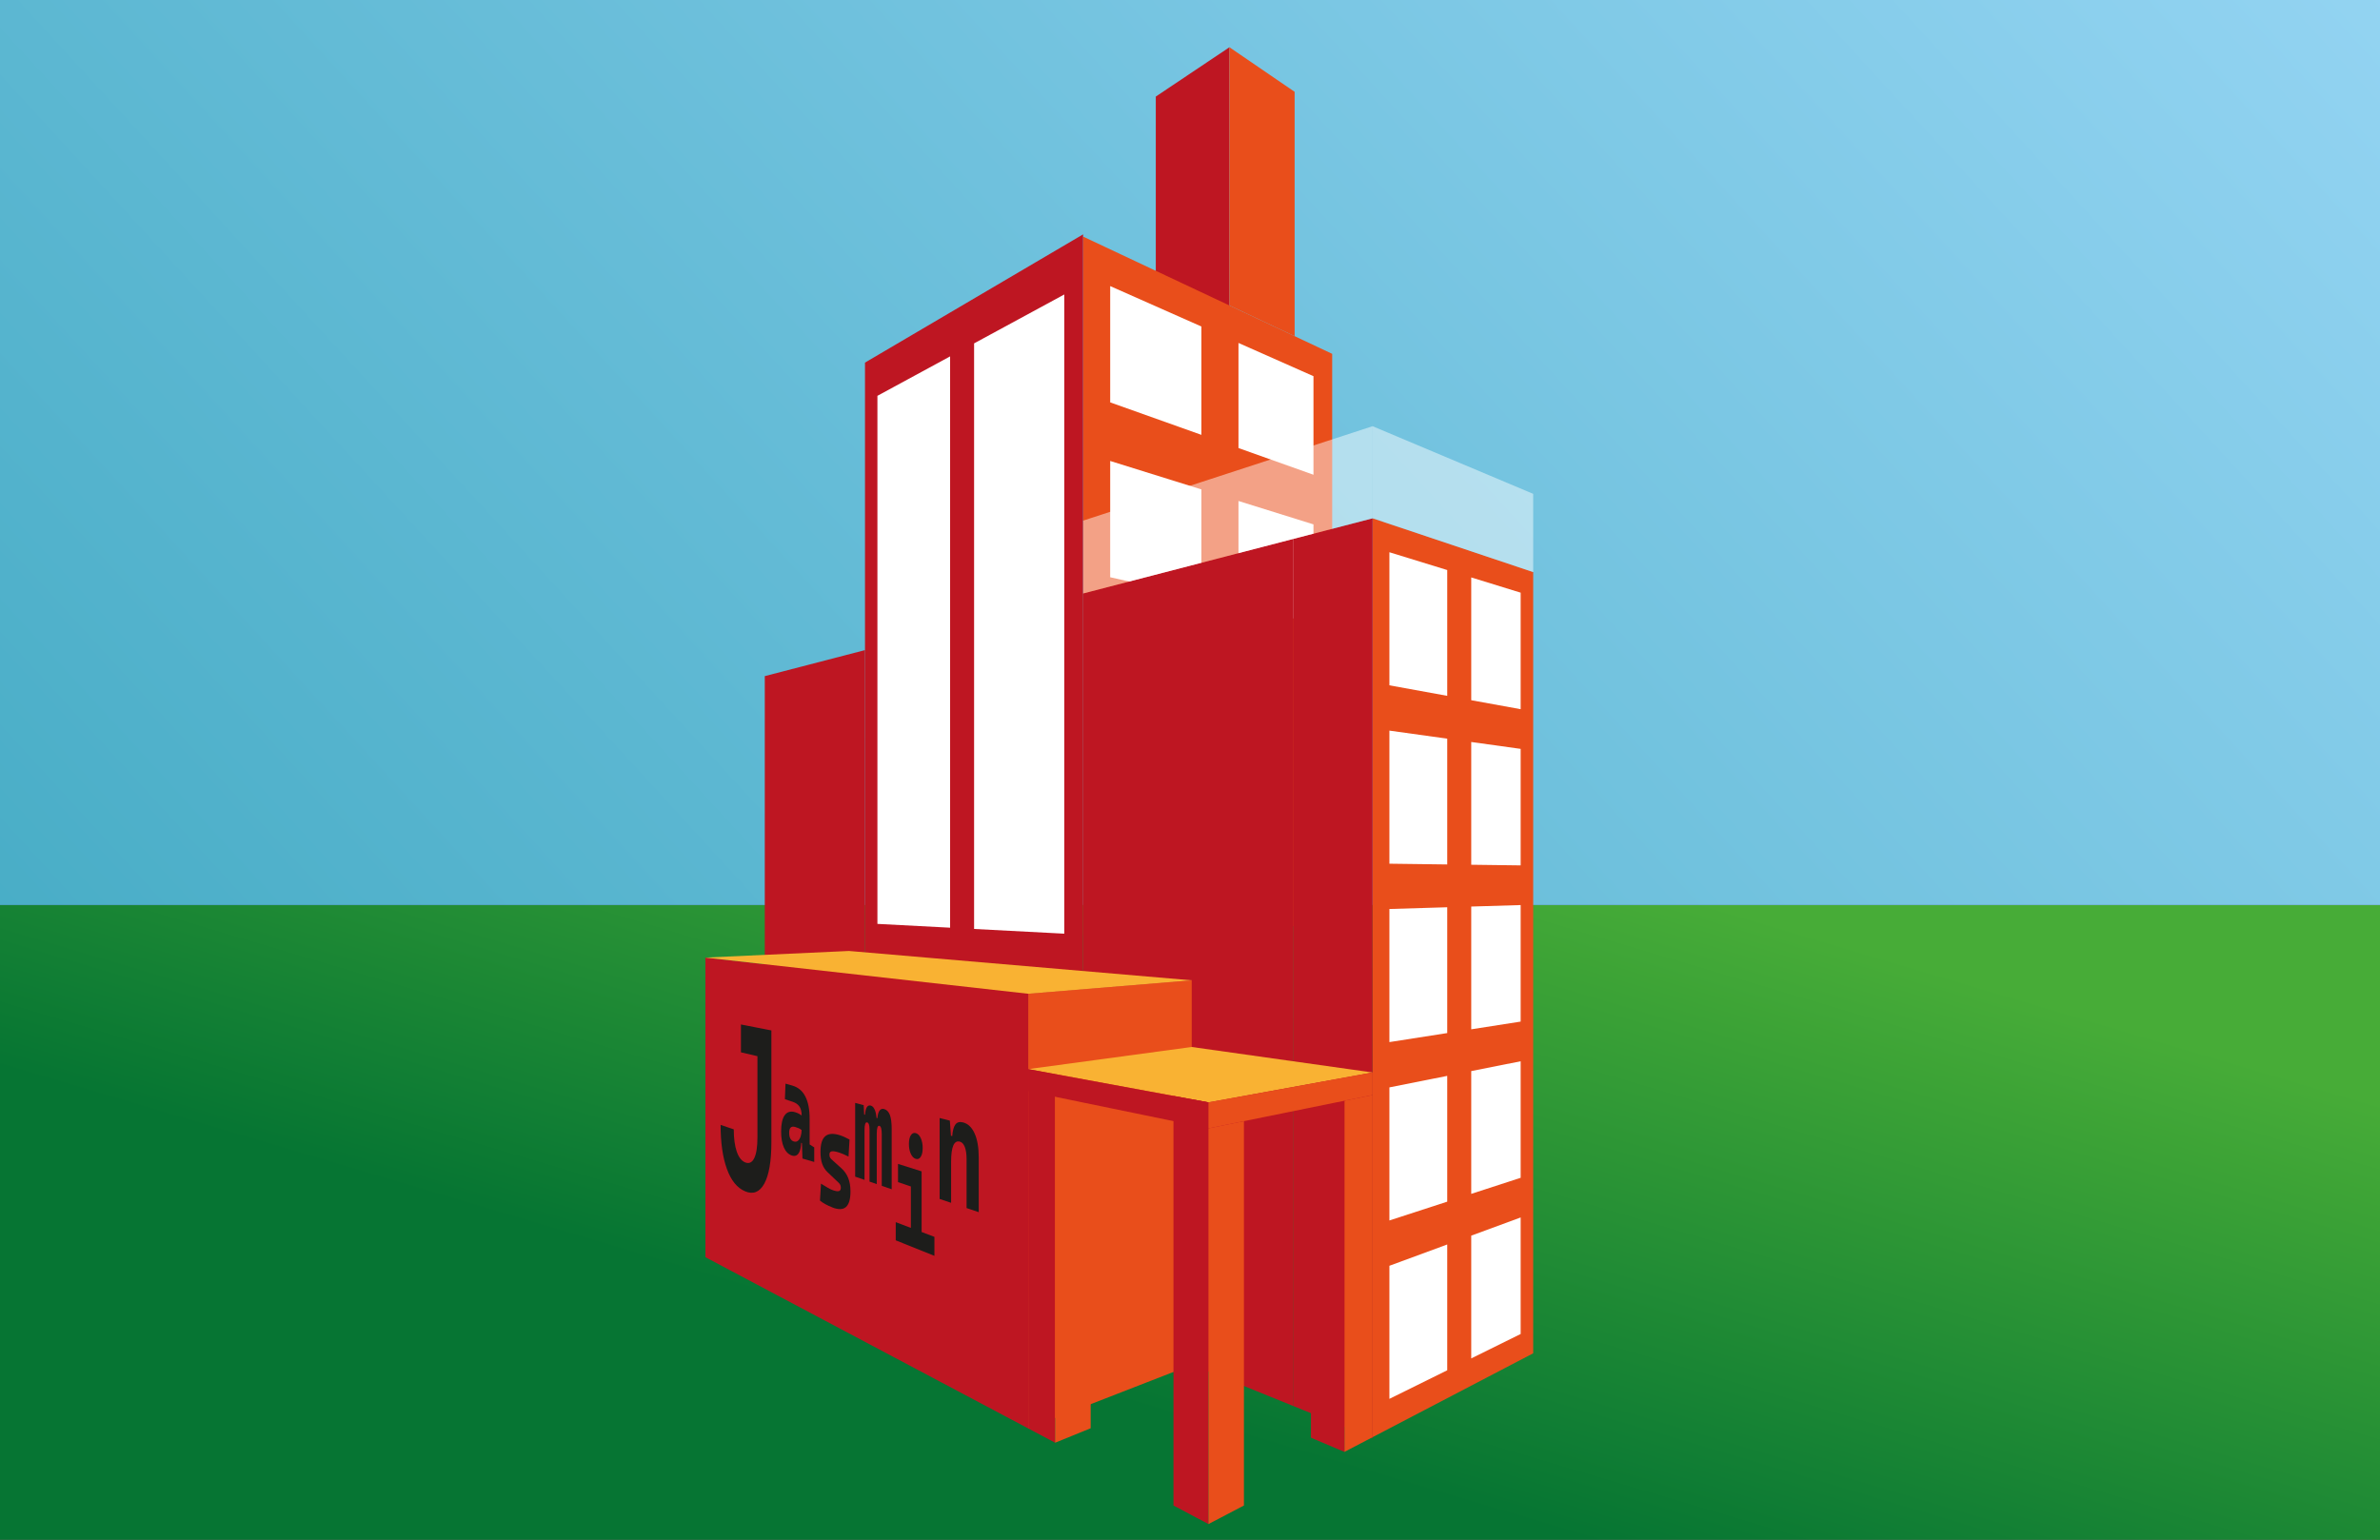 <?xml version="1.0" encoding="UTF-8"?>
<svg xmlns="http://www.w3.org/2000/svg" xmlns:xlink="http://www.w3.org/1999/xlink" id="Beispiel" viewBox="0 0 1300.81 841.74">
  <rect x="0" y="0" width="1300.81" height="841.74" fill="#333333" stroke="none"/>
  <defs>
    <style>
      .cls-1 {
        fill: url(#Unbenannter_Verlauf_54);
      }

      .cls-1, .cls-2, .cls-3, .cls-4, .cls-5, .cls-6, .cls-7, .cls-8, .cls-9 {
        stroke-width: 0px;
      }

      .cls-2 {
        fill: #e94e1b;
      }

      .cls-3 {
        fill: #f9b233;
      }

      .cls-4 {
        fill: none;
      }

      .cls-5 {
        fill: #be1622;
      }

      .cls-6 {
        fill: url(#Unbenannter_Verlauf_36);
      }

      .cls-7 {
        fill: #1d1d1b;
      }

      .cls-8 {
        opacity: .47;
      }

      .cls-8, .cls-9 {
        fill: #fff;
      }
    </style>
    <linearGradient id="Unbenannter_Verlauf_54" data-name="Unbenannter Verlauf 54" x1="721.3" y1="430.03" x2="620.45" y2="768.91" gradientUnits="userSpaceOnUse">
      <stop offset="0" stop-color="#47ac37"></stop>
      <stop offset="1" stop-color="#067533"></stop>
    </linearGradient>
    <linearGradient id="Unbenannter_Verlauf_36" data-name="Unbenannter Verlauf 36" x1="1200.74" y1="-351.57" x2="-8.92" y2="758.04" gradientUnits="userSpaceOnUse">
      <stop offset="0" stop-color="#9cd8f7"></stop>
      <stop offset=".92" stop-color="#46acc5"></stop>
    </linearGradient>
  </defs>
  <rect class="cls-1" y="494.78" width="1300.81" height="346.96"></rect>
  <rect class="cls-6" y="-188.28" width="1300.81" height="683.05"></rect>
  <polygon class="cls-5" points="631.71 186.2 671.96 167.67 671.96 25.83 631.71 52.79 631.71 186.2"></polygon>
  <g>
    <polygon class="cls-2" points="837.98 739.82 750.2 785.67 750.2 283.36 837.98 312.75 837.98 739.82"></polygon>
    <g>
      <g>
        <polygon class="cls-9" points="791 380.4 759.39 374.65 759.39 301.9 791 311.63 791 380.4"></polygon>
        <polygon class="cls-9" points="831.13 387.7 804.12 382.79 804.12 315.67 831.13 324 831.13 387.7"></polygon>
      </g>
      <g>
        <polygon class="cls-9" points="791 472.58 759.39 472.17 759.39 399.41 791 403.81 791 472.58"></polygon>
        <polygon class="cls-9" points="831.13 473.09 804.12 472.74 804.12 405.63 831.13 409.39 831.13 473.09"></polygon>
      </g>
      <g>
        <polygon class="cls-9" points="791 564.75 759.39 569.69 759.39 496.93 791 495.98 791 564.75"></polygon>
        <polygon class="cls-9" points="831.13 558.48 804.12 562.7 804.12 495.59 831.13 494.78 831.13 558.48"></polygon>
      </g>
      <g>
        <polygon class="cls-9" points="791 656.92 759.39 667.2 759.39 594.45 791 588.16 791 656.92"></polygon>
        <polygon class="cls-9" points="831.13 643.87 804.12 652.66 804.12 585.54 831.13 580.17 831.13 643.87"></polygon>
      </g>
      <g>
        <polygon class="cls-9" points="791 749.1 759.39 764.72 759.39 691.97 791 680.33 791 749.1"></polygon>
        <polygon class="cls-9" points="831.13 729.26 804.12 742.61 804.12 675.5 831.13 665.56 831.13 729.26"></polygon>
      </g>
    </g>
  </g>
  <g>
    <polygon class="cls-2" points="728.12 505.44 592.02 511.18 592.02 129.36 728.12 193.44 728.12 505.44"></polygon>
    <g>
      <polygon class="cls-9" points="656.63 237.72 606.79 219.97 606.79 156.4 656.63 178.49 656.63 237.72"></polygon>
      <polygon class="cls-9" points="717.89 259.53 676.9 244.94 676.9 187.48 717.89 205.65 717.89 259.53"></polygon>
    </g>
    <g>
      <polygon class="cls-9" points="656.63 326.78 606.79 315.57 606.79 252 656.63 267.55 656.63 326.78"></polygon>
      <polygon class="cls-9" points="717.89 340.56 676.9 331.34 676.9 273.88 717.89 286.67 717.89 340.56"></polygon>
    </g>
  </g>
  <polygon class="cls-5" points="707.02 768.7 750.2 786.21 750.2 283.36 707.02 294.57 707.02 768.7"></polygon>
  <polygon class="cls-5" points="591.96 722.04 707.02 768.7 707.02 294.57 591.96 324.45 591.96 722.04"></polygon>
  <polygon class="cls-5" points="418 651.19 472.77 673.36 472.77 355.4 418 369.62 418 651.19"></polygon>
  <g>
    <polygon class="cls-5" points="591.96 721.61 472.77 673.36 472.77 198.23 591.96 128.13 591.96 721.61"></polygon>
    <g>
      <polygon class="cls-9" points="519.29 507.15 479.56 505.07 479.56 216.39 519.29 194.83 519.29 507.15"></polygon>
      <polygon class="cls-9" points="581.69 510.42 532.4 507.84 532.4 187.72 581.69 160.98 581.69 510.42"></polygon>
    </g>
  </g>
  <polygon class="cls-5" points="562.01 780.91 385.55 687.28 385.55 523.49 562.01 543.27 562.01 780.91"></polygon>
  <polygon class="cls-2" points="651.35 746.13 562.01 780.91 562.01 543.27 651.35 535.92 651.35 746.13"></polygon>
  <polygon class="cls-3" points="651.35 535.92 463.99 519.87 385.55 523.49 562.01 543.27 651.35 535.92"></polygon>
  <polygon class="cls-2" points="707.59 183.77 671.96 166.99 671.96 25.83 707.59 50.19 707.59 183.77"></polygon>
  <polygon class="cls-8" points="750.2 283.36 592.02 324.43 592.02 284.61 750.2 233 750.2 283.36"></polygon>
  <polygon class="cls-8" points="837.98 312.75 750.2 283.32 750.2 233 837.98 269.97 837.98 312.75"></polygon>
  <g>
    <path class="cls-7" d="M407.27,651.27c-4.38-1.82-7.7-5.93-10-12.31-2.28-6.3-3.41-14.29-3.41-24l7.19,2.44c0,4.97.55,9.02,1.64,12.18,1.1,3.18,2.67,5.15,4.71,5.92s3.7,0,4.85-2.38c1.16-2.39,1.74-6.17,1.74-11.34v-59.96l7.62,1.49v61.05c0,10.44-1.3,18.03-3.89,22.73-2.55,4.64-6.05,6.02-10.45,4.19ZM404.97,575.29v-15.23l13.05,2.55v15.72l-13.05-3.04Z"></path>
    <path class="cls-7" d="M432.67,631.64c-1.83-.63-3.24-2.09-4.24-4.36s-1.5-5.17-1.5-8.71c0-4.12.65-7.09,1.96-8.9s3.2-2.39,5.66-1.67c.95.28,1.78.63,2.48,1.05.7.42,1.42.96,2.14,1.63l-.74,7.31c-.71-.58-1.35-.98-1.91-1.22-.56-.23-1.15-.45-1.77-.64-2.29-.71-3.42.34-3.42,3.15,0,1.26.2,2.3.62,3.1.41.8,1.01,1.34,1.81,1.6.96.32,1.77.19,2.42-.38.65-.57,1.14-1.41,1.47-2.51.33-1.11.49-2.3.49-3.59v-2.35l.63,9.91-1.42-.46.58-.95c-.03,2.18-.27,3.92-.7,5.24s-1.04,2.2-1.81,2.65-1.69.49-2.76.12ZM438.59,633.34l-.38-11.33-.07-4.94v-7.38c0-2.02-.4-3.61-1.21-4.78-.8-1.16-1.99-2.01-3.55-2.54l-4.38-1.47.32-8.51,3.73,1.07c3.15.91,5.53,2.88,7.09,5.91,1.58,3.05,2.37,7.1,2.37,12.14v14.12l2.52,1.62v7.97l-6.45-1.87Z"></path>
    <path class="cls-7" d="M454.87,660.04c-1.45-.57-2.72-1.16-3.82-1.77-1.1-.61-2.06-1.26-2.89-1.95l.56-9.24c1.47.93,2.72,1.69,3.74,2.26,1.02.58,1.83.97,2.41,1.19,1.63.61,2.83.82,3.57.63.74-.19,1.12-.79,1.12-1.81,0-.6-.09-1.1-.27-1.52-.18-.41-.48-.82-.88-1.21l-6.21-5.91c-1.25-1.2-2.19-2.68-2.82-4.45-.62-1.76-.94-3.94-.94-6.54,0-4.16.84-6.99,2.53-8.5,1.7-1.52,4.31-1.76,7.85-.68.83.25,1.7.58,2.6.98.91.4,1.87.88,2.89,1.45l-.54,9.3c-1.13-.57-2.11-1.03-2.95-1.37-.83-.35-1.54-.61-2.11-.8-1.9-.62-3.27-.84-4.12-.69-.84.16-1.26.73-1.26,1.71,0,.62.09,1.12.26,1.51.17.39.44.76.81,1.1l5.39,4.87c1.68,1.5,2.95,3.28,3.78,5.35.84,2.07,1.26,4.53,1.26,7.38,0,4.26-.84,7.11-2.5,8.55-1.65,1.42-4.15,1.48-7.47.18Z"></path>
    <path class="cls-7" d="M467.4,643.24v-40.29l4.65,1.21.46,8.73v32.12l-5.12-1.77ZM475.24,645.95v-28.52c0-2.32-.42-3.59-1.25-3.83-.99-.28-1.48,1.11-1.48,4.16l-1.2-8.74,1.47.4c.28-3.82,1.33-5.5,3.14-5.03,1.01.26,1.81,1.21,2.4,2.84.59,1.63.88,3.96.88,6.97v33.12l-3.97-1.37ZM481.94,648.27v-28.13c0-2.87-.43-4.43-1.29-4.67-.96-.27-1.44,1.14-1.44,4.23l-1.43-8.92,1.79.49c.12-1.81.49-3.17,1.11-4.06s1.44-1.21,2.47-.94c1.45.38,2.51,1.43,3.19,3.16.68,1.74,1.02,4.35,1.02,7.83v32.88l-5.42-1.87Z"></path>
    <path class="cls-7" d="M489.57,678.07v-9.95l8.71,3.31v10.12l-8.71-3.49ZM490.82,646.25v-9.97l12.9,4.07v10.23l-12.9-4.33ZM500.51,633.52c-1.11-.34-2.01-1.26-2.7-2.76-.69-1.5-1.03-3.28-1.03-5.36s.34-3.66,1.03-4.76c.69-1.1,1.59-1.5,2.7-1.2s2.03,1.21,2.73,2.72,1.06,3.31,1.06,5.42-.35,3.71-1.06,4.81-1.61,1.47-2.73,1.13ZM497.85,681.38v-40.46l5.87,1.88v40.93l-5.87-2.35ZM503.28,683.56v-10.22l7.44,2.83v10.37l-7.44-2.98Z"></path>
    <path class="cls-7" d="M513.56,655.42v-44.22l5.59,1.42.68,9.63v35.3l-6.26-2.12ZM528.29,660.41v-26.73c0-2.75-.32-4.95-.95-6.61-.63-1.66-1.53-2.64-2.69-2.96-3.22-.88-4.82,2.83-4.82,11.1l-1.45-14.7,2.06.55c.23-2.95.81-5.05,1.72-6.3.91-1.25,2.31-1.65,4.19-1.17,2.7.68,4.81,2.68,6.31,6s2.27,7.71,2.27,13.1v29.97l-6.63-2.24Z"></path>
  </g>
  <polygon class="cls-5" points="576.68 788.7 562.01 780.91 562.01 584.46 576.68 587.17 576.68 788.7"></polygon>
  <polygon class="cls-3" points="750.2 586.3 651.35 572.36 562.01 584.46 660.5 602.64 750.2 586.3"></polygon>
  <line class="cls-4" x1="562.01" y1="780.91" x2="660.5" y2="833.17"></line>
  <polygon class="cls-5" points="641.37 599.11 660.5 602.64 660.5 833.17 641.37 823.02 641.37 599.11"></polygon>
  <line class="cls-4" x1="660.5" y1="616.84" x2="750.2" y2="598.62"></line>
  <polygon class="cls-2" points="679.88 823.02 660.5 833.17 660.5 616.84 679.88 612.91 679.88 823.02"></polygon>
  <polygon class="cls-2" points="734.79 793.72 750.2 785.67 750.2 598.62 734.79 601.75 734.79 793.72"></polygon>
  <line class="cls-4" x1="562.01" y1="780.91" x2="600.66" y2="765.86"></line>
  <polygon class="cls-2" points="596.12 780.79 576.68 788.7 576.68 599.11 596.12 596.05 596.12 780.79"></polygon>
  <polygon class="cls-5" points="660.5 616.84 562.01 596.56 562.01 584.46 660.5 602.64 660.5 616.84"></polygon>
  <line class="cls-4" x1="750.2" y1="785.67" x2="696.59" y2="763.97"></line>
  <polygon class="cls-5" points="716.52 785.97 734.79 793.72 734.79 601.75 716.52 598.74 716.52 785.97"></polygon>
  <polygon class="cls-2" points="750.2 598.62 660.5 616.84 660.5 602.64 750.2 586.3 750.2 598.62"></polygon>
</svg>
